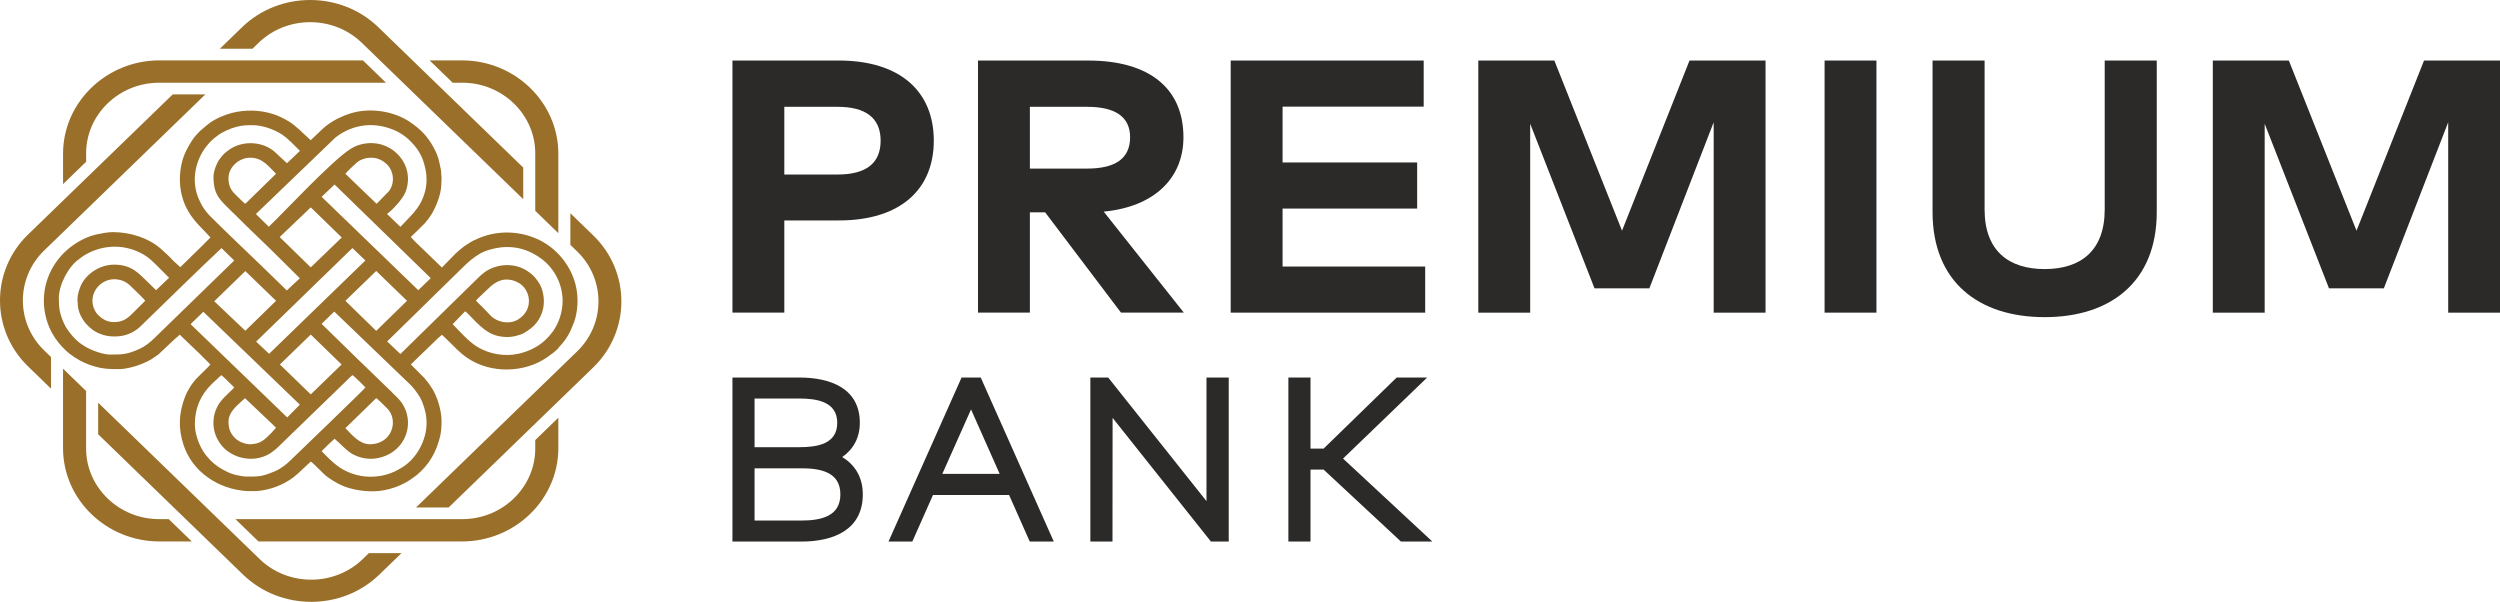 <svg width="162" height="39" viewBox="0 0 162 39" fill="none" xmlns="http://www.w3.org/2000/svg">
<g clip-path="url(#clip0_70_40)">
<path fill-rule="evenodd" clip-rule="evenodd" d="M1.82 15.195L11.191 6.118H13.305L2.86 16.234C1.023 18.013 1.023 20.925 2.86 22.704L3.306 23.136V25.183L1.82 23.744C-0.607 21.394 -0.607 17.546 1.82 15.195L1.82 15.195ZM11.685 17.313L11.24 16.909C11.022 16.664 10.657 16.324 10.402 16.103C9.628 15.43 8.468 15.041 7.308 15.041C7.02 15.041 6.595 15.116 6.322 15.175C6.031 15.238 5.755 15.329 5.49 15.452C3.292 16.475 2.238 18.93 3.196 21.214C3.395 21.689 3.716 22.157 4.073 22.52C4.224 22.675 4.459 22.908 4.671 23.038C4.743 23.082 4.769 23.11 4.834 23.152C5.245 23.422 5.665 23.616 6.16 23.754C6.75 23.92 7.144 23.918 7.736 23.918C8.107 23.918 8.689 23.773 9.027 23.644C9.375 23.512 9.771 23.331 10.037 23.129C10.125 23.061 10.175 23.038 10.26 22.972L11.237 22.052L11.649 21.689L11.928 21.957L12.308 22.322C12.311 22.325 12.316 22.329 12.319 22.332L12.707 22.703C12.84 22.813 12.967 22.959 13.09 23.078L13.386 23.372L13.631 23.617C13.582 23.695 13.245 24.028 13.161 24.102L12.813 24.449C12.49 24.761 12.164 25.264 11.992 25.709C11.587 26.76 11.54 27.741 11.885 28.806C12.459 30.585 14.15 31.708 16.023 31.824L16.661 31.819C17.515 31.747 18.351 31.43 19.014 30.928L19.313 30.679L20.136 29.91C20.352 30.038 20.916 30.693 21.241 30.925C21.661 31.225 22.127 31.487 22.651 31.634C23.145 31.773 23.62 31.838 24.162 31.838C25.084 31.838 26.14 31.462 26.833 30.909C26.898 30.857 26.939 30.837 26.992 30.793C27.806 30.13 28.291 29.264 28.524 28.255C28.597 27.94 28.613 27.59 28.613 27.266C28.613 26.558 28.29 25.574 27.955 25.107C27.905 25.038 27.863 24.966 27.813 24.892C27.71 24.737 27.604 24.641 27.498 24.494L26.624 23.616C26.958 23.283 27.291 22.969 27.631 22.641L28.38 21.915L28.639 21.693L29.046 22.082C29.469 22.491 29.795 22.868 30.316 23.217C31.808 24.215 33.98 24.174 35.446 23.157C35.65 23.015 36.052 22.729 36.198 22.538C36.234 22.491 36.218 22.5 36.259 22.452C36.279 22.429 36.298 22.413 36.322 22.389C36.681 22.002 36.953 21.54 37.139 21.023C37.195 20.867 37.236 20.797 37.281 20.622C37.465 19.89 37.477 19.131 37.284 18.4C36.925 17.034 35.857 15.833 34.476 15.354C34.348 15.309 34.208 15.261 34.071 15.225C33.337 15.032 32.573 15.015 31.832 15.176C31.427 15.265 31.077 15.402 30.702 15.579C30.613 15.621 30.536 15.663 30.458 15.716C30.312 15.817 30.142 15.905 30.001 16.02C29.791 16.19 29.579 16.357 29.398 16.556L28.638 17.336L26.857 15.617L26.619 15.355L26.985 15.008L27.523 14.472C27.69 14.288 27.853 14.068 27.973 13.87C28.263 13.388 28.57 12.61 28.596 12.006L28.612 11.57C28.621 11.455 28.588 11.368 28.591 11.254C28.599 11.022 28.513 10.77 28.477 10.559C28.419 10.221 28.275 9.886 28.116 9.588C27.702 8.818 27.25 8.369 26.546 7.895C26.485 7.853 26.443 7.822 26.38 7.786C25.282 7.144 23.805 6.966 22.586 7.389C21.933 7.617 21.324 7.942 20.838 8.415L20.136 9.083L19.77 8.752C19.501 8.491 19.326 8.326 19.037 8.094C18.781 7.888 18.466 7.716 18.163 7.573C18 7.497 17.811 7.425 17.656 7.378C16.812 7.12 15.893 7.097 15.034 7.317C14.511 7.451 13.983 7.681 13.553 7.996C13.497 8.036 13.449 8.077 13.399 8.118L12.975 8.474C12.82 8.624 12.598 8.871 12.479 9.051C12.177 9.507 11.928 9.971 11.794 10.503C11.589 11.316 11.606 12.197 11.879 12.992C12.233 14.024 12.922 14.621 13.298 15.023L13.636 15.386C13.017 16.031 12.319 16.677 11.684 17.312L11.685 17.313ZM7.158 22.978C6.664 22.978 5.954 22.709 5.553 22.477C5.45 22.418 5.392 22.374 5.295 22.313C4.9 22.065 4.366 21.44 4.153 20.972C3.875 20.36 3.812 19.982 3.812 19.326C3.812 18.446 4.436 17.253 5.144 16.775C5.25 16.703 5.295 16.652 5.386 16.594C6.528 15.866 7.932 15.775 9.146 16.407C9.652 16.671 9.911 16.962 10.279 17.32L10.957 17.999L10.114 18.804L9.561 18.264C8.97 17.692 8.517 17.149 7.394 17.149C6.455 17.149 5.574 17.759 5.24 18.504C5.129 18.753 5.024 19.098 5.019 19.367C5.015 19.554 5.035 19.528 5.035 19.637C5.035 20.229 5.356 20.778 5.69 21.099C5.868 21.271 6.047 21.43 6.311 21.556C6.581 21.686 6.854 21.765 7.158 21.792C7.861 21.854 8.416 21.676 8.851 21.358C8.95 21.286 9.039 21.214 9.147 21.106C10.881 19.43 12.594 17.73 14.353 16.078L15.179 16.879L10.002 21.914C9.716 22.191 9.433 22.432 9.001 22.625C8.246 22.962 7.946 22.976 7.157 22.976L7.158 22.978ZM8.52 20.374C8.281 20.612 8.025 20.792 7.668 20.851C7.041 20.953 6.623 20.709 6.279 20.323C6.216 20.252 6.182 20.18 6.134 20.09C6.046 19.923 5.991 19.704 5.99 19.492C5.987 18.681 6.757 17.949 7.678 18.119C8.183 18.213 8.386 18.461 8.648 18.713C8.753 18.815 9.384 19.418 9.409 19.492L8.521 20.373L8.52 20.374ZM18.612 27.051L12.351 21.006L13.176 20.203L19.43 26.221L18.612 27.051ZM15.896 30.881C15.808 30.881 15.601 30.84 15.52 30.825C15.138 30.757 14.918 30.679 14.571 30.5C14.21 30.314 13.885 30.087 13.604 29.797C13.565 29.758 13.549 29.724 13.508 29.682C12.99 29.154 12.627 28.209 12.627 27.495C12.627 26.433 13.01 25.576 13.729 24.879L14.333 24.311C14.424 24.343 14.877 24.816 14.974 24.906C15.028 24.956 15.14 25.054 15.174 25.111C15.067 25.259 14.589 25.646 14.31 26.001C13.77 26.687 13.676 27.649 14.076 28.429C14.334 28.932 14.708 29.281 15.229 29.512C16.052 29.877 17.046 29.781 17.722 29.22C17.8 29.155 17.863 29.122 17.933 29.052L22.471 24.654C22.546 24.582 22.776 24.333 22.857 24.308C22.965 24.391 23.631 25.036 23.677 25.111C23.617 25.218 19.122 29.541 18.78 29.872C18.54 30.104 18.145 30.403 17.832 30.531C16.938 30.897 16.84 30.881 15.896 30.881ZM17.761 18.019C17.479 17.744 17.209 17.483 16.927 17.21C15.853 16.173 14.635 15.024 13.598 13.985C13.421 13.807 13.188 13.499 13.066 13.277C13.017 13.189 12.982 13.104 12.935 13.008C12.375 11.863 12.59 10.482 13.383 9.471C13.649 9.131 13.82 8.996 14.154 8.747C14.299 8.639 14.535 8.511 14.698 8.442C14.805 8.397 14.902 8.354 15.014 8.314C15.125 8.275 15.225 8.246 15.342 8.214C15.705 8.117 16.004 8.111 16.368 8.111C17.078 8.111 17.992 8.451 18.538 8.913C18.658 9.015 18.741 9.089 18.848 9.193L19.438 9.776L18.595 10.577L18.059 10.081C17.868 9.896 17.736 9.761 17.491 9.615C16.705 9.145 15.618 9.167 14.87 9.689C14.552 9.912 14.452 10.011 14.222 10.324C14.031 10.583 13.833 11.111 13.833 11.448C13.833 12.676 14.278 12.966 15.081 13.772C15.159 13.836 15.217 13.882 15.277 13.957L16.027 14.7C16.14 14.811 16.07 14.714 16.222 14.887L17.551 16.17L19.43 18.031L18.586 18.82L17.762 18.02L17.761 18.019ZM16.154 28.788C15.988 28.788 15.745 28.702 15.609 28.646C15.52 28.609 15.472 28.566 15.395 28.52C15.3 28.461 15.293 28.445 15.221 28.377C14.905 28.072 14.806 27.724 14.806 27.309C14.806 26.808 15.222 26.391 15.547 26.1C15.657 26.001 15.765 25.9 15.876 25.802L17.889 27.714L17.565 28.075C17.134 28.492 16.888 28.788 16.154 28.788ZM15.897 21.433L13.884 19.522L15.897 17.566L17.889 19.492L15.897 21.433ZM15.897 13.204C15.811 13.173 15.321 12.665 15.215 12.564C14.926 12.287 14.806 11.977 14.806 11.531C14.806 10.868 15.449 10.22 16.219 10.22C17.006 10.22 17.389 10.768 17.889 11.261L15.897 13.204ZM17.418 14.696L16.582 13.868L21.736 8.912C22.884 8.016 24.32 7.862 25.662 8.483C25.922 8.603 26.25 8.822 26.425 8.987C26.891 9.423 27.244 9.85 27.446 10.488C27.684 11.24 27.724 11.934 27.458 12.69C27.151 13.559 26.569 14.026 25.945 14.699L25.077 13.863C25.457 13.599 26.101 12.875 26.266 12.468C26.509 11.865 26.497 11.202 26.215 10.621C25.894 9.959 25.232 9.425 24.429 9.303C23.764 9.202 23.164 9.368 22.727 9.642C21.528 10.393 18.572 13.579 17.417 14.695L17.418 14.696ZM17.439 22.926L16.597 22.137L22.836 16.073L23.677 16.88L17.439 22.926ZM20.137 25.557L18.137 23.618L20.137 21.679L22.135 23.618L20.137 25.557ZM20.137 17.326L18.124 15.361L20.137 13.437L22.145 15.39L20.137 17.326ZM27.642 27.412C27.642 28.525 26.996 29.724 26.048 30.294C25.709 30.498 25.462 30.631 25.026 30.756C24.621 30.873 24.142 30.919 23.671 30.877C23.249 30.84 22.839 30.716 22.498 30.562C21.801 30.246 21.36 29.757 20.84 29.237L21.253 28.824L21.68 28.431L21.93 28.655C22.176 28.877 22.519 29.252 22.866 29.437C23.562 29.809 24.338 29.824 25.06 29.503C26.372 28.919 26.841 27.328 26.058 26.139C25.918 25.927 25.718 25.723 25.529 25.552L25.352 25.371C23.846 23.912 22.33 22.459 20.84 20.985L21.659 20.188L26.284 24.634C26.423 24.769 26.573 24.901 26.701 25.041C26.928 25.293 27.229 25.715 27.352 26.026C27.518 26.447 27.642 26.885 27.642 27.412ZM27.104 18.805L20.841 12.753L21.679 11.956L27.913 18.023L27.104 18.805ZM24.403 13.206L22.381 11.261C22.434 11.171 22.957 10.677 23.071 10.576C23.329 10.345 23.662 10.218 24.079 10.22C24.497 10.221 24.834 10.426 25.052 10.629C25.529 11.076 25.601 11.863 25.202 12.39L24.403 13.206ZM23.971 28.787C23.287 28.787 22.812 28.176 22.38 27.744L24.378 25.8C24.427 25.799 25.009 26.385 25.084 26.458C25.861 27.226 25.405 28.787 23.971 28.787ZM22.38 19.492L24.378 17.559L26.375 19.492L24.378 21.441L22.38 19.492ZM25.088 22.125C26.675 20.574 28.257 19.017 29.845 17.466C30.006 17.311 30.34 16.979 30.524 16.838C30.911 16.54 31.185 16.339 31.728 16.18C32.965 15.821 34.066 16.027 35.065 16.755C35.942 17.394 36.469 18.454 36.457 19.535C36.449 20.251 36.197 20.968 35.819 21.487C35.655 21.712 35.53 21.847 35.324 22.045C34.876 22.472 34.224 22.789 33.58 22.927C32.687 23.118 31.738 22.944 30.985 22.508C30.385 22.161 29.825 21.509 29.334 21.007L30.138 20.172C30.421 20.343 31.138 21.352 31.956 21.673C32.377 21.84 32.914 21.892 33.395 21.777C33.905 21.655 34.031 21.544 34.377 21.296C34.548 21.172 34.761 20.942 34.877 20.762C35.265 20.154 35.334 19.489 35.137 18.801C35.02 18.391 34.745 18.042 34.495 17.804C34.416 17.728 34.352 17.691 34.268 17.63C34.169 17.556 34.126 17.532 34.011 17.466C33.403 17.119 32.611 17.097 31.963 17.341C31.501 17.515 31.239 17.756 30.97 18.017L25.945 22.939L25.088 22.125ZM30.846 19.471C30.894 19.398 31.508 18.831 31.627 18.714C32.072 18.283 32.549 17.966 33.287 18.186C33.399 18.219 33.453 18.25 33.554 18.3C34.373 18.701 34.651 20.062 33.546 20.717C33.005 21.038 32.235 20.89 31.806 20.468L31.427 20.069C31.355 19.997 31.303 19.942 31.229 19.866C31.123 19.757 30.924 19.591 30.846 19.47L30.846 19.471ZM10.328 3.913H23.517L25.012 5.361H10.305C7.707 5.361 5.581 7.42 5.581 9.936V10.483L4.086 11.931V9.958C4.086 6.633 6.894 3.913 10.328 3.913ZM27.837 3.913H29.939C33.371 3.913 36.18 6.633 36.18 9.958V15.109L34.685 13.661V9.935C34.685 7.419 32.559 5.36 29.962 5.36H29.332L27.837 3.913ZM36.18 27.069V29.041C36.18 32.366 33.372 35.086 29.939 35.086H16.749L15.254 33.639H29.962C32.559 33.639 34.685 31.58 34.685 29.063V28.517L36.18 27.069ZM12.428 35.086H10.327C6.894 35.086 4.085 32.366 4.085 29.041V23.891L5.58 25.338V29.064C5.58 31.58 7.706 33.639 10.304 33.639H10.933L12.428 35.086ZM6.361 26.094L16.825 36.228C18.662 38.008 21.668 38.008 23.505 36.228L23.904 35.842H26.018L24.578 37.236C22.151 39.587 18.179 39.587 15.751 37.236L6.361 28.141V26.094ZM14.247 3.158L15.687 1.763C18.114 -0.588 22.086 -0.588 24.514 1.763L33.905 10.858V12.906L23.441 2.771C21.604 0.992 18.598 0.992 16.76 2.771L16.361 3.158H14.247ZM36.96 13.818L38.445 15.257C40.872 17.607 40.872 21.454 38.445 23.806L29.073 32.883H26.959L37.403 22.766C39.24 20.987 39.24 18.076 37.403 16.296L36.959 15.866L36.96 13.818Z" fill="#996F29"/>
<path d="M50.824 6.921V11.308H54.282C56.113 11.308 57.065 10.585 57.065 9.115C57.065 7.657 56.113 6.922 54.282 6.922L50.824 6.921ZM50.824 14.284V20.258H47.462V3.922H54.342C58.365 3.922 60.51 5.953 60.51 9.114C60.51 12.254 58.365 14.284 54.366 14.284L50.824 14.284Z" fill="#2B2A29"/>
<path d="M66.736 6.922V10.924H70.447C72.277 10.924 73.23 10.271 73.23 8.894C73.23 7.541 72.23 6.922 70.447 6.922H66.736ZM70.507 3.923C74.531 3.923 76.687 5.767 76.687 8.893C76.687 11.577 74.76 13.409 71.519 13.712L76.712 20.258H72.64L67.724 13.758H66.736V20.258H63.374V3.922H70.506L70.507 3.923Z" fill="#2B2A29"/>
<path d="M92.352 20.259H79.749V3.923H92.255V6.91H83.111V10.528H91.832V13.515H83.111V17.272H92.352V20.259Z" fill="#2B2A29"/>
<path d="M114.407 20.259H111.046V7.925L106.879 18.684H103.324L99.156 8.019V20.259H95.794V3.923H100.722L105.107 14.949L109.48 3.923H114.407V20.259Z" fill="#2B2A29"/>
<path d="M121.594 20.259H118.233V3.923H121.594V20.259Z" fill="#2B2A29"/>
<path d="M139.758 13.737C139.758 18.252 136.782 20.551 132.494 20.551C128.204 20.551 125.229 18.252 125.229 13.737V3.924H128.602V13.574C128.602 16.257 130.169 17.436 132.494 17.436C134.819 17.436 136.385 16.258 136.385 13.574V3.924H139.758V13.737Z" fill="#2B2A29"/>
<path d="M162.003 20.259H158.643V7.925L154.473 18.684H150.919L146.751 8.019V20.259H143.39V3.923H148.317L152.702 14.949L157.077 3.923H162.003V20.259Z" fill="#2B2A29"/>
<path fill-rule="evenodd" clip-rule="evenodd" d="M54.575 29.618C55.421 30.128 55.91 30.946 55.91 32.035C55.91 34.324 54.026 35.093 51.934 35.093H47.462V24.464H51.798C53.813 24.464 55.717 25.163 55.717 27.402C55.717 28.363 55.295 29.118 54.575 29.618ZM48.896 25.824V28.978H51.783C52.951 28.978 54.253 28.781 54.253 27.401C54.253 26.029 52.945 25.824 51.783 25.824H48.896ZM48.896 30.346V33.731H51.914C53.165 33.731 54.456 33.482 54.456 32.035C54.456 30.582 53.169 30.346 51.914 30.346H48.896ZM65.388 32.075H60.458L59.119 35.092H57.575L62.31 24.463H63.551L68.285 35.092H66.728L65.388 32.075ZM61.062 30.706H64.778L62.923 26.531L61.062 30.706ZM72.096 27.078L72.089 35.092H70.655V24.462H71.81L78.18 32.473V24.462H79.622V35.092H78.468L72.096 27.078ZM85.77 30.429H84.921V35.091H83.487V24.462H84.921V29.068H85.772L90.506 24.462H92.483L87.03 29.715L92.815 35.091H90.779L85.77 30.429Z" fill="#2B2A29"/>
</g>
<defs>
<clipPath id="clip0_70_40">
<rect width="162" height="39" fill="white"/>
</clipPath>
</defs>
</svg>
